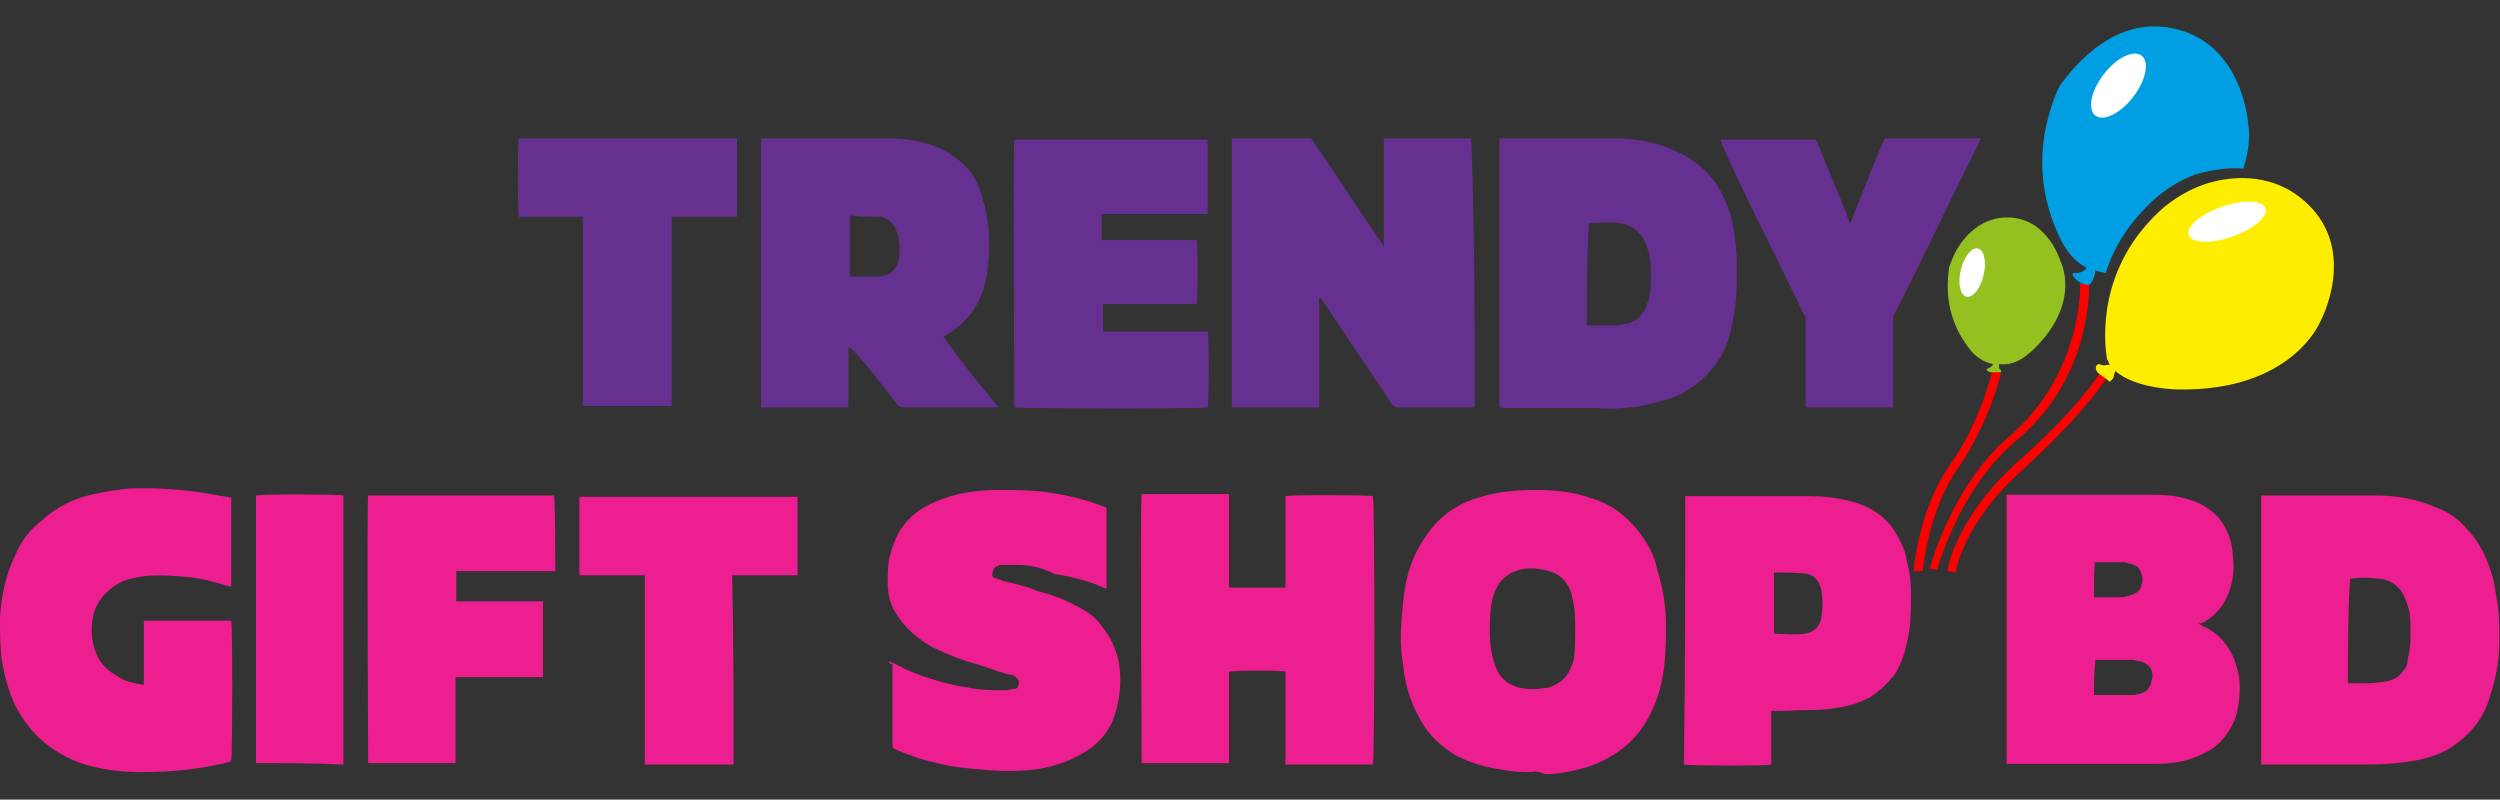 <?xml version="1.0" encoding="UTF-8"?> <svg xmlns="http://www.w3.org/2000/svg" xmlns:xlink="http://www.w3.org/1999/xlink" version="1.1" id="Layer_1" x="0px" y="0px" viewBox="0 0 363.3 116.2" style="enable-background:new 0 0 363.3 116.2;" xml:space="preserve"><rect x="0" y="0" width="363.3" height="116.2" fill="#333333" stroke="none"/> <style type="text/css"> .st0{fill:#663090;} .st1{fill:#ED1E8F;} .st2{fill:#FF0000;} .st3{fill:#FFED00;} .st4{fill:#FFFFFF;} .st5{fill:#009FE3;} .st6{fill:#94C11F;} </style> <g> <g> <g> <path class="st0" d="M214.3,59.2c-0.2,0-0.4,0-0.6,0c-3.6,0-7,0-10.6,0c-0.4,0-0.6-0.2-0.8-0.4c-2.3-3.6-4.9-7.2-7.2-10.8 c-1.1-1.5-1.9-3-3-4.4c0-0.2-0.2-0.2-0.4-0.4c0,5.3,0,10.8,0,16c-4.2,0-8.4,0-12.7,0c0-13.1,0-26,0-39.1c0.2,0,0.4,0,0.6,0 c3.6,0,7,0,10.6,0c0.2,0,0.4,0,0.6,0.4c3.2,4.6,6.3,9.5,9.5,14.1c0.2,0.4,0.6,0.8,0.8,1.3l0,0c0-5.3,0-10.6,0-15.8 c4.2,0,8.4,0,12.7,0C214.3,33.2,214.3,46.1,214.3,59.2z"></path> <path class="st0" d="M123.3,50.5c0,3,0,5.7,0,8.7c-4.2,0-8.4,0-12.7,0c0-13.1,0-26,0-39.1c0.2,0,0.2,0,0.4,0c5.9,0,11.6,0,17.5,0 c2.5,0,4.9,0.2,7.2,1.1c1.3,0.4,2.3,1.1,3.4,1.9c1.5,1.1,2.5,2.5,3.2,4.2c0.6,1.7,1.1,3.6,1.3,5.5c0.2,1.9,0.2,3.6,0,5.5 c-0.2,2.5-0.8,4.9-2.3,7c-1.1,1.5-2.3,2.5-3.8,3.4c-0.2,0-0.2,0.2-0.4,0.2c2.5,3.6,5.3,7,8,10.3c-0.2,0-0.4,0-0.4,0 c-4.4,0-9.1,0-13.5,0c-0.4,0-0.6-0.2-0.8-0.4c-2.1-2.7-4.2-5.5-6.5-8C123.7,50.7,123.5,50.5,123.3,50.5 C123.5,50.5,123.3,50.5,123.3,50.5z M123.5,31.3c0,0.4,0,8.4,0,8.9c0.8,0,1.9,0,2.7,0c0.6,0,1.1,0,1.7,0c1.5-0.2,2.5-1.1,2.7-2.5 c0.2-1.1,0.2-1.9,0-3c0-0.4-0.2-0.8-0.4-1.3c-0.4-1.1-1.3-1.7-2.3-1.9c-0.2,0-0.6,0-0.8,0C126.1,31.5,124.8,31.5,123.5,31.3 C123.7,31.3,123.5,31.3,123.5,31.3z"></path> <path class="st0" d="M217.9,59.2c0-13.1,0-26,0-39.1c0.2,0,0.2,0,0.4,0c5.3,0,10.8,0,16,0c3,0,5.7,0.4,8.4,1.5s5.1,2.7,6.8,5.3 c1.1,1.7,1.9,3.6,2.3,5.7c0.4,2.1,0.6,4.2,0.6,6.5c0,2.1,0,4.2-0.4,6.5s-0.8,4.4-2.1,6.5c-1.5,2.3-3.4,4-5.9,5.3 c-1.9,0.8-4,1.3-6.1,1.7c-1.9,0.2-4,0.4-5.9,0.2c-4.4,0-9.1,0-13.5,0C218.3,59.2,218.1,59.2,217.9,59.2z M230.6,47.3 c0.2,0,0.4,0,0.6,0c1.3,0,2.3,0,3.6,0c0.4,0,1.1-0.2,1.5-0.2c1.5-0.4,2.5-1.3,3-2.7c0-0.2,0-0.4,0.2-0.4c0.4-1.5,0.4-2.7,0.4-4.2 c0-1.3,0-2.3-0.4-3.4c-0.6-2.3-2.1-3.8-4.4-4c-1.5-0.2-2.7,0-4.2,0l0,0C230.6,37,230.6,42.3,230.6,47.3z"></path> <path class="st0" d="M160.3,44.2c0,1.3,0,2.5,0,4c0.6,0,1.3,0,1.9,0c0.6,0,1.3,0,1.9,0s1.3,0,1.9,0s1.3,0,1.9,0s1.3,0,1.9,0 s1.3,0,1.9,0s1.3,0,1.9,0c0.6,0,1.3,0,1.9,0c0.2,0.4,0.2,9.9,0,11c-0.4,0.2-26.8,0.2-28.1,0c0-0.4-0.2-38.2,0-38.9 c9.3,0,18.8,0,28.1,0c0,3.6,0,7.2,0,10.8c-5.1,0-10.1,0-15.4,0c0,1.3,0,2.5,0,3.8c1.5,0,3,0,4.6,0c1.5,0,3,0,4.6,0 c1.5,0,3,0,4.6,0c0.2,0.4,0.2,8.7,0,9.3C169.4,44.2,164.9,44.2,160.3,44.2z"></path> <path class="st0" d="M275.1,59.2c-4.2,0-8.4,0-12.7,0c0-0.2,0-0.4,0-0.6c0-4,0-8,0-12c0-0.4,0-0.6-0.2-0.8 c-1.3-2.7-2.7-5.5-4-8.2c-2.7-5.5-5.5-11-8-16.7c0-0.2-0.2-0.4-0.2-0.6c0.2,0,0.2,0,0.4,0c4.4,0,8.7,0,13.1,0 c0.4,0,0.4,0,0.6,0.4c1.5,3.8,3.2,7.6,4.6,11.4c0,0.2,0.2,0.2,0.2,0.4c0-0.2,0.2-0.4,0.2-0.6c1.5-3.8,3-7.6,4.6-11.4 c0.2-0.4,0.2-0.4,0.6-0.4c4.2,0,8.7,0,12.9,0c0.2,0,0.4,0,0.6,0c0,0.2-0.2,0.4-0.2,0.6c-3.8,7.6-7.4,15.2-11.2,22.8 c-0.4,0.6-0.6,1.3-1.1,2.1c-0.2,0.2-0.2,0.6-0.2,0.8c0,4,0,8,0,12C275.1,58.8,275.1,59,275.1,59.2z"></path> <path class="st0" d="M107.1,20.1c0,3.8,0,7.6,0,11.4c-3.2,0-6.3,0-9.5,0c0,9.3,0,18.4,0,27.5c-4.2,0-8.4,0-12.9,0 c0-9.1,0-18.4,0-27.5c-3.2,0-6.3,0-9.3,0c-0.2-0.4-0.2-10.8,0-11.4C85.9,20.1,96.5,20.1,107.1,20.1z"></path> </g> <g> <path class="st1" d="M319.5,90.6c0.2,0.2,0.4,0.2,0.6,0.4c1.9,0.8,3.2,2.1,4.2,4c0.6,1.1,0.8,2.1,1.1,3.4c0.2,2.1,0,4.2-0.6,6.1 c-0.8,1.9-2.1,3.6-3.8,4.6c-1.5,0.8-3.2,1.5-4.9,1.7c-1.1,0.2-2.1,0.2-3.2,0.2c-7,0-13.7,0-20.7,0c-0.2,0-0.4,0-0.6,0 c0-13.1,0-26,0-39.1c0.2,0,0.4,0,0.6,0c4.4,0,9.1,0,13.5,0c2.5,0,5.1,0,7.6,0c1.7,0,3.4,0.2,5.1,0.8c1.5,0.4,2.7,1.3,3.8,2.3 c1.1,1.3,1.7,2.5,2.1,4.2c0.2,1.5,0.4,3,0.2,4.4c-0.4,3-1.7,5.3-4.2,6.8C319.7,90.6,319.7,90.6,319.5,90.6z M304.3,101 c1.9,0,3.8,0,5.7,0c0.4,0,1.1-0.2,1.5-0.4c0.6-0.2,0.8-0.6,1.1-1.3c0-0.4,0.2-0.6,0.2-1.1c0-1.1-0.6-1.7-1.7-2.1 c-0.4,0-0.8-0.2-1.3-0.2c-1.7,0-3.2,0-4.9,0c-0.2,0-0.4,0-0.4,0C304.3,97.8,304.3,99.3,304.3,101z M304.3,86.8c0.2,0,0.4,0,0.6,0 c0.8,0,1.9,0,2.7,0c0.6,0,1.1,0,1.7-0.2c0.8-0.2,1.7-0.6,1.9-1.5c0.2-0.6,0.2-1.3,0-1.7c-0.2-0.6-0.4-1.1-1.1-1.3 c-0.4-0.2-0.8-0.2-1.3-0.4c-1.5,0-2.7,0-4.2,0h-0.2C304.3,83.5,304.3,85.1,304.3,86.8z"></path> <path class="st1" d="M222.6,112.2c-1.1,0-2.3,0-3.4-0.2c-3-0.4-5.9-1.1-8.4-2.7c-1.9-1.3-3.6-3-4.6-5.1c-1.3-2.3-2.1-5.1-2.3-7.6 c-0.4-2.3-0.4-4.4-0.2-6.8c0.2-2.5,0.4-5.1,1.3-7.6c0.8-2.3,2.1-4.4,3.8-6.3c1.7-1.7,3.8-3,6.1-3.6c2.5-0.8,5.3-1.1,8-1.1 s5.5,0.2,8,1.1c3,0.8,5.3,2.5,7.2,4.9c1.3,1.7,2.3,3.4,2.7,5.5c0.8,2.5,1.3,5.3,1.3,8c0,1.9,0,3.6-0.2,5.5 c-0.2,2.5-0.8,4.9-1.9,7.2c-1.9,4-4.9,6.5-9.1,8c-2.1,0.6-4.2,1.1-6.3,1.1C223.8,112.2,223.2,112,222.6,112.2L222.6,112.2z M228.9,91.5c0-1.5,0-3-0.4-4.6c-0.4-2.1-1.7-3.6-3.8-4c-1.5-0.4-3-0.4-4.2,0c-0.4,0.2-0.8,0.2-1.3,0.6c-1.3,0.8-1.9,2.1-2.3,3.4 c-0.4,1.7-0.4,3.6-0.4,5.3c0,1.3,0.2,2.7,0.6,4c0.6,2.1,1.9,3.4,4,3.8c1.1,0.2,2.1,0.2,3.2,0c0.6,0,1.3-0.2,1.9-0.6 c1.5-0.8,2.1-2.1,2.5-3.6C228.9,94.6,228.9,93.2,228.9,91.5z"></path> <path class="st1" d="M328.6,111.1c0-13.1,0-26,0-39.1c0.2,0,0.2,0,0.4,0c5.3,0,10.8,0,16,0c3,0,5.9,0.4,8.9,1.7 c1.7,0.6,3.4,1.7,4.6,3.2c1.7,1.7,2.7,3.8,3.4,5.9c0.6,1.7,0.8,3.6,1.1,5.3c0.2,1.7,0.2,3.2,0.2,4.9c0,2.7-0.4,5.3-1.3,8 c-0.8,3-2.5,5.3-5.1,7.2c-1.7,1.3-3.8,1.9-5.7,2.3c-2.3,0.4-4.6,0.6-7,0.6c-5.1,0-9.9,0-15,0C329,111.1,328.8,111.1,328.6,111.1z M341.2,99.3c0.6,0,1.3,0,1.7,0c1.1,0,2.1,0,3.4-0.2c1.3-0.2,2.3-0.6,3-1.7c0.4-0.4,0.6-1.1,0.6-1.7c0.4-1.5,0.4-2.7,0.4-4.2 c0-1.1,0-2.3-0.4-3.4c-0.6-2.3-1.9-3.8-4.2-4c-1.5-0.2-3-0.2-4.2,0l0,0C341.2,88.9,341.2,94,341.2,99.3z"></path> <path class="st1" d="M199.5,111.1c-4.2,0-8.4,0-12.7,0c0-4.4,0-9.1,0-13.5c-0.4-0.2-7.2-0.2-8.2,0l0,0l0,0l0,0v0.2 c0,4.4,0,8.7,0,13.1l0,0c-4.2,0-8.4,0-12.7,0c0-0.4-0.2-38.4,0-39.1c4.2,0,8.4,0,12.7,0c0,0.6,0,1.1,0,1.7s0,1.1,0,1.7 c0,0.6,0,1.1,0,1.7c0,0.6,0,1.1,0,1.7s0,1.1,0,1.7s0,1.1,0,1.7c0,0.6,0,1.1,0,1.7c0,0.6,0,1.1,0,1.7c2.7,0,5.5,0,8.2,0 c0-0.6,0-1.3,0-1.9c0-0.6,0-1.3,0-1.9c0-0.6,0-1.3,0-1.9c0-0.6,0-1.3,0-1.9s0-1.3,0-1.9s0-1.3,0-1.9c0-0.6,0-1.3,0-1.9 c0.4-0.2,11.8-0.2,12.7,0C199.8,72.5,199.8,110.3,199.5,111.1z"></path> <path class="st1" d="M129.2,96.1c1.1,0.4,2.1,1.1,3.2,1.5c2.7,1.1,5.5,1.9,8.2,2.3c1.9,0.4,3.6,0.4,5.5,0.4 c0.4,0,0.8-0.2,1.3-0.2s0.6-0.4,0.6-0.6c0.2-0.4,0-0.8-0.4-1.1S147,98,146.5,98c-1.5-0.4-3.2-1.1-4.6-1.5 c-2.3-0.6-4.4-1.5-6.5-2.5c-1.9-1.1-3.6-2.5-4.9-4.4c-1.1-1.5-1.5-3.2-1.5-4.9c0-1.5,0-3,0.4-4.2c0.8-3.2,2.5-5.5,5.3-7 c1.5-0.8,3-1.3,4.6-1.7c1.9-0.4,3.6-0.6,5.5-0.6c2.1,0,4.2,0,6.3,0.2c3.4,0.4,6.5,1.1,9.5,2.3c0,0,0.2,0,0.2,0.2 c0,3.8,0,7.8,0,11.6h-0.2c-2.3-1.1-4.9-1.7-7.4-2.1c-1.5-0.8-3.4-1.3-5.1-1.3c-0.8,0-1.9,0-2.7,0c-0.2,0-0.4,0.2-0.6,0.2 c-0.4,0.2-0.6,0.8-0.6,1.3c0,0.2,0.2,0.4,0.4,0.4c0.4,0.2,0.8,0.2,1.1,0.4c1.7,0.4,3.4,0.8,5.1,1.5c1.7,0.4,3.6,1.1,5.1,1.9 c1.7,0.8,3.2,1.7,4.2,3.2c1.3,1.5,2.1,3.4,2.5,5.3c0.4,2.5,0.2,5.1-0.6,7.6c-0.8,2.5-2.5,4.4-4.9,5.7c-1.9,1.1-3.8,1.7-5.9,2.1 c-2.5,0.4-5.3,0.4-7.8,0.2c-2.5-0.2-5.1-0.4-7.6-1.1c-1.9-0.4-3.8-1.1-5.7-1.9c-0.4-0.2-0.4-0.4-0.4-0.8c0-3.8,0-7.6,0-11.6 C129.2,96.5,129.2,96.3,129.2,96.1z"></path> <path class="st1" d="M20.9,99.5c0-3.2,0-6.1,0-9.3c4.2,0,8.4,0,12.7,0c0.2,0.4,0.2,19.2,0,20.3c0,0-0.2,0-0.2,0.2 c-4.2,1.1-8.4,1.5-12.9,1.5c-2.3,0-4.6-0.2-7-0.8c-2.7-0.6-5.1-1.9-7.2-3.6c-1.7-1.5-3-3.2-4-5.1c-1.1-2.3-1.7-4.6-2.1-7.2 C0,93.4,0,91.7,0,89.8c0.2-3.2,0.8-6.3,2.3-9.3c0.8-1.9,2.1-3.6,3.8-4.9c2.1-1.9,4.6-3.2,7.6-3.8c1.7-0.4,3.2-0.6,4.9-0.8 c4.6-0.2,9.1,0.2,13.7,1.1c0.4,0,0.8,0.2,1.1,0.2c0,0,0,0,0.2,0c0,4.2,0,8.4,0,12.9c-0.2,0-0.2,0-0.4,0c-1.9-0.6-3.6-1.1-5.5-1.3 c-2.1-0.2-4.4-0.4-6.5-0.2c-1.5,0.2-2.7,0.4-4,1.1c-1.9,1.1-3,2.5-3.6,4.4c-0.4,1.7-0.4,3.6,0.2,5.3c0.6,1.7,1.5,2.7,3,3.6 C18.2,99.1,19.4,99.3,20.9,99.5z"></path> <path class="st1" d="M244.9,72.1c0.2,0,0.4,0,0.4,0c5.9,0,11.6,0,17.5,0c2.1,0,4.2,0.2,6.3,0.8c2.5,0.6,4.9,2.1,6.3,4.4 c0.8,1.3,1.5,2.7,1.7,4.2c0.4,1.5,0.6,3,0.6,4.4c0,1.9,0,3.8-0.2,5.5c-0.4,2.3-0.8,4.6-2.3,6.8c-1.1,1.3-2.1,2.3-3.6,3.2 c-1.5,0.8-3.2,1.3-4.9,1.5c-2.3,0.4-4.6,0.2-7,0.4c-0.8,0-1.5,0-2.3,0c0,2.7,0,5.3,0,7.8c-0.4,0.2-11.8,0.2-12.7,0 C244.9,98,244.9,85.1,244.9,72.1z M257.8,83.2c0,3,0,5.9,0,8.9c1.5,0,3,0.2,4.4,0c1.5-0.2,2.3-1.1,2.5-2.5c0.2-1.3,0.2-2.5,0-3.8 c-0.4-1.7-1.3-2.5-3-2.5C260.8,83.2,259.3,83.2,257.8,83.2L257.8,83.2z"></path> <path class="st1" d="M80.7,83c-4.9,0-9.5,0-14.4,0c0,1.5,0,3,0,4.4c1.5,0,3,0,4.2,0c1.5,0,2.7,0,4.2,0c1.5,0,2.7,0,4.2,0 c0,3.6,0,7.4,0,11c-4.2,0-8.4,0-12.7,0c0,0.6,0,1.3,0,1.7c0,0.6,0,1.3,0,1.9c0,0.6,0,1.3,0,1.7c0,0.6,0,1.3,0,1.9s0,1.3,0,1.7 c0,0.6,0,1.3,0,1.9c0,0.6,0,1.3,0,1.7c-4.2,0-8.4,0-12.7,0c0-0.4-0.2-38.2,0-38.9c9.1,0,17.9,0,27,0C80.7,72.7,80.7,82.4,80.7,83 z"></path> <path class="st1" d="M106.6,111.1c-4.2,0-8.4,0-12.9,0c0-9.1,0-18.4,0-27.5c-3.2,0-6.3,0-9.5,0c0-3.8,0-7.6,0-11.4 c10.6,0,21.1,0,31.7,0c0,3.8,0,7.6,0,11.4c-3.2,0-6.3,0-9.5,0C106.6,92.7,106.6,101.8,106.6,111.1z"></path> <path class="st1" d="M37.2,110.9c0-13.1,0-26,0-38.9c0.4-0.2,11.8-0.2,12.7,0c0,12.9,0,26,0,39.1 C45.6,110.9,41.4,110.9,37.2,110.9z"></path> </g> </g> <g> <g> <g> <path class="st2" d="M281.5,82.8l-1.1-0.2c0.2-0.4,3.2-12,11.6-19.2c9.5-8.2,10.3-19,10.3-22.2l0,0h1.3l0,0 c0,3.2-0.6,14.6-10.8,23C284.6,71.2,281.5,82.8,281.5,82.8z"></path> </g> <g> <path class="st2" d="M279.4,83h-1.3c0-0.4,0.8-9.3,5.5-15.8c4.4-6.3,5.9-13.3,5.9-13.3l1.3,0.2c0,0.2-1.7,7.2-6.1,13.7 C280.2,74,279.4,83,279.4,83z"></path> </g> <g> <path class="st2" d="M284.2,83.2L283,83c0-0.2,1.1-7.6,10.1-15.8c8.7-7.6,12-12.9,12-12.9l1.1,0.6c-0.2,0.2-3.4,5.3-12.2,13.3 C285.3,75.9,284.2,83,284.2,83.2z"></path> </g> </g> <g> <path class="st3" d="M337.2,46.7c0,0-4,10.1-20.5,9.9c0,0-6.3,0-9.3-2.7c0,0.2-0.2,0.4-0.2,0.6c0,0.4-0.2,0.6-0.4,0.8 c-0.2,0.2-0.4,0.2-0.4,0l-1.1-0.8c-1.3-0.8-0.6-1.9,0-1.5c0.4,0.2,0.8,0,1.3,0c-0.2-0.2-0.2-0.6-0.4-0.8 c-0.4-2.3-1.7-13.5,8.4-22.2c1.9-1.5,4-2.7,6.3-3.4c3.8-1.1,9.7-1.5,14.4,3C342.7,36.6,337.2,46.7,337.2,46.7z"></path> <ellipse transform="matrix(0.944 -0.331 0.331 0.944 7.593 108.893)" class="st4" cx="323.5" cy="32.2" rx="5.9" ry="2.3"></ellipse> </g> <g> <path class="st5" d="M326,24.5c-2.3-0.2-4.4,0.2-6.1,0.6c-2.3,0.6-4.4,1.9-6.3,3.4c-4.2,3.6-6.5,7.6-7.6,11.2 c-0.4-0.2-1.1-0.2-1.5-0.4c0,0.4-0.4,2.1-1.1,2.1c-0.8,0-1.5-0.6-1.5-0.6s-1.5-1.3-0.2-1.1c0.8,0,1.5-0.6,1.5-0.8 c-1.5-0.8-2.7-2.1-3.6-3.8c-2.3-4.6-4.6-12-0.8-21.5c0.2-0.6,0.6-1.3,1.1-1.9c1.9-2.5,7.6-9.3,15.8-7.6c10.3,2.1,11,13.9,11,13.9 S327.3,20.5,326,24.5z"></path> <ellipse transform="matrix(0.611 -0.792 0.792 0.611 109.888 248.581)" class="st4" cx="307.8" cy="12.5" rx="5.5" ry="2.7"></ellipse> </g> <g> <path class="st6" d="M295.6,50.7c0,0-0.4,0.4-1.3,1.1c-1.1,0.8-2.3,1.3-3.8,1.1c0,0.2,0,0.4,0,0.4s0,0,0,0.2 c0.6,0.6,0.2,0.6,0.2,0.6s-0.8,0-1.3,0c-0.4,0-1.1-0.4-0.4-0.6c0.4-0.2,0.6-0.4,0.6-0.6c-1.1-0.2-2.1-0.8-3-1.7 c-1.9-2.3-4.2-6.1-3.4-12c0-0.4,0.2-0.8,0.4-1.3c0.6-1.7,3-6.1,7.8-6.3c6.1-0.2,8,6.3,8,6.3S302.6,43.8,295.6,50.7z"></path> <ellipse transform="matrix(0.232 -0.973 0.973 0.232 181.457 309.359)" class="st4" cx="286.7" cy="39.7" rx="3.6" ry="1.7"></ellipse> </g> </g> </g> </svg> 